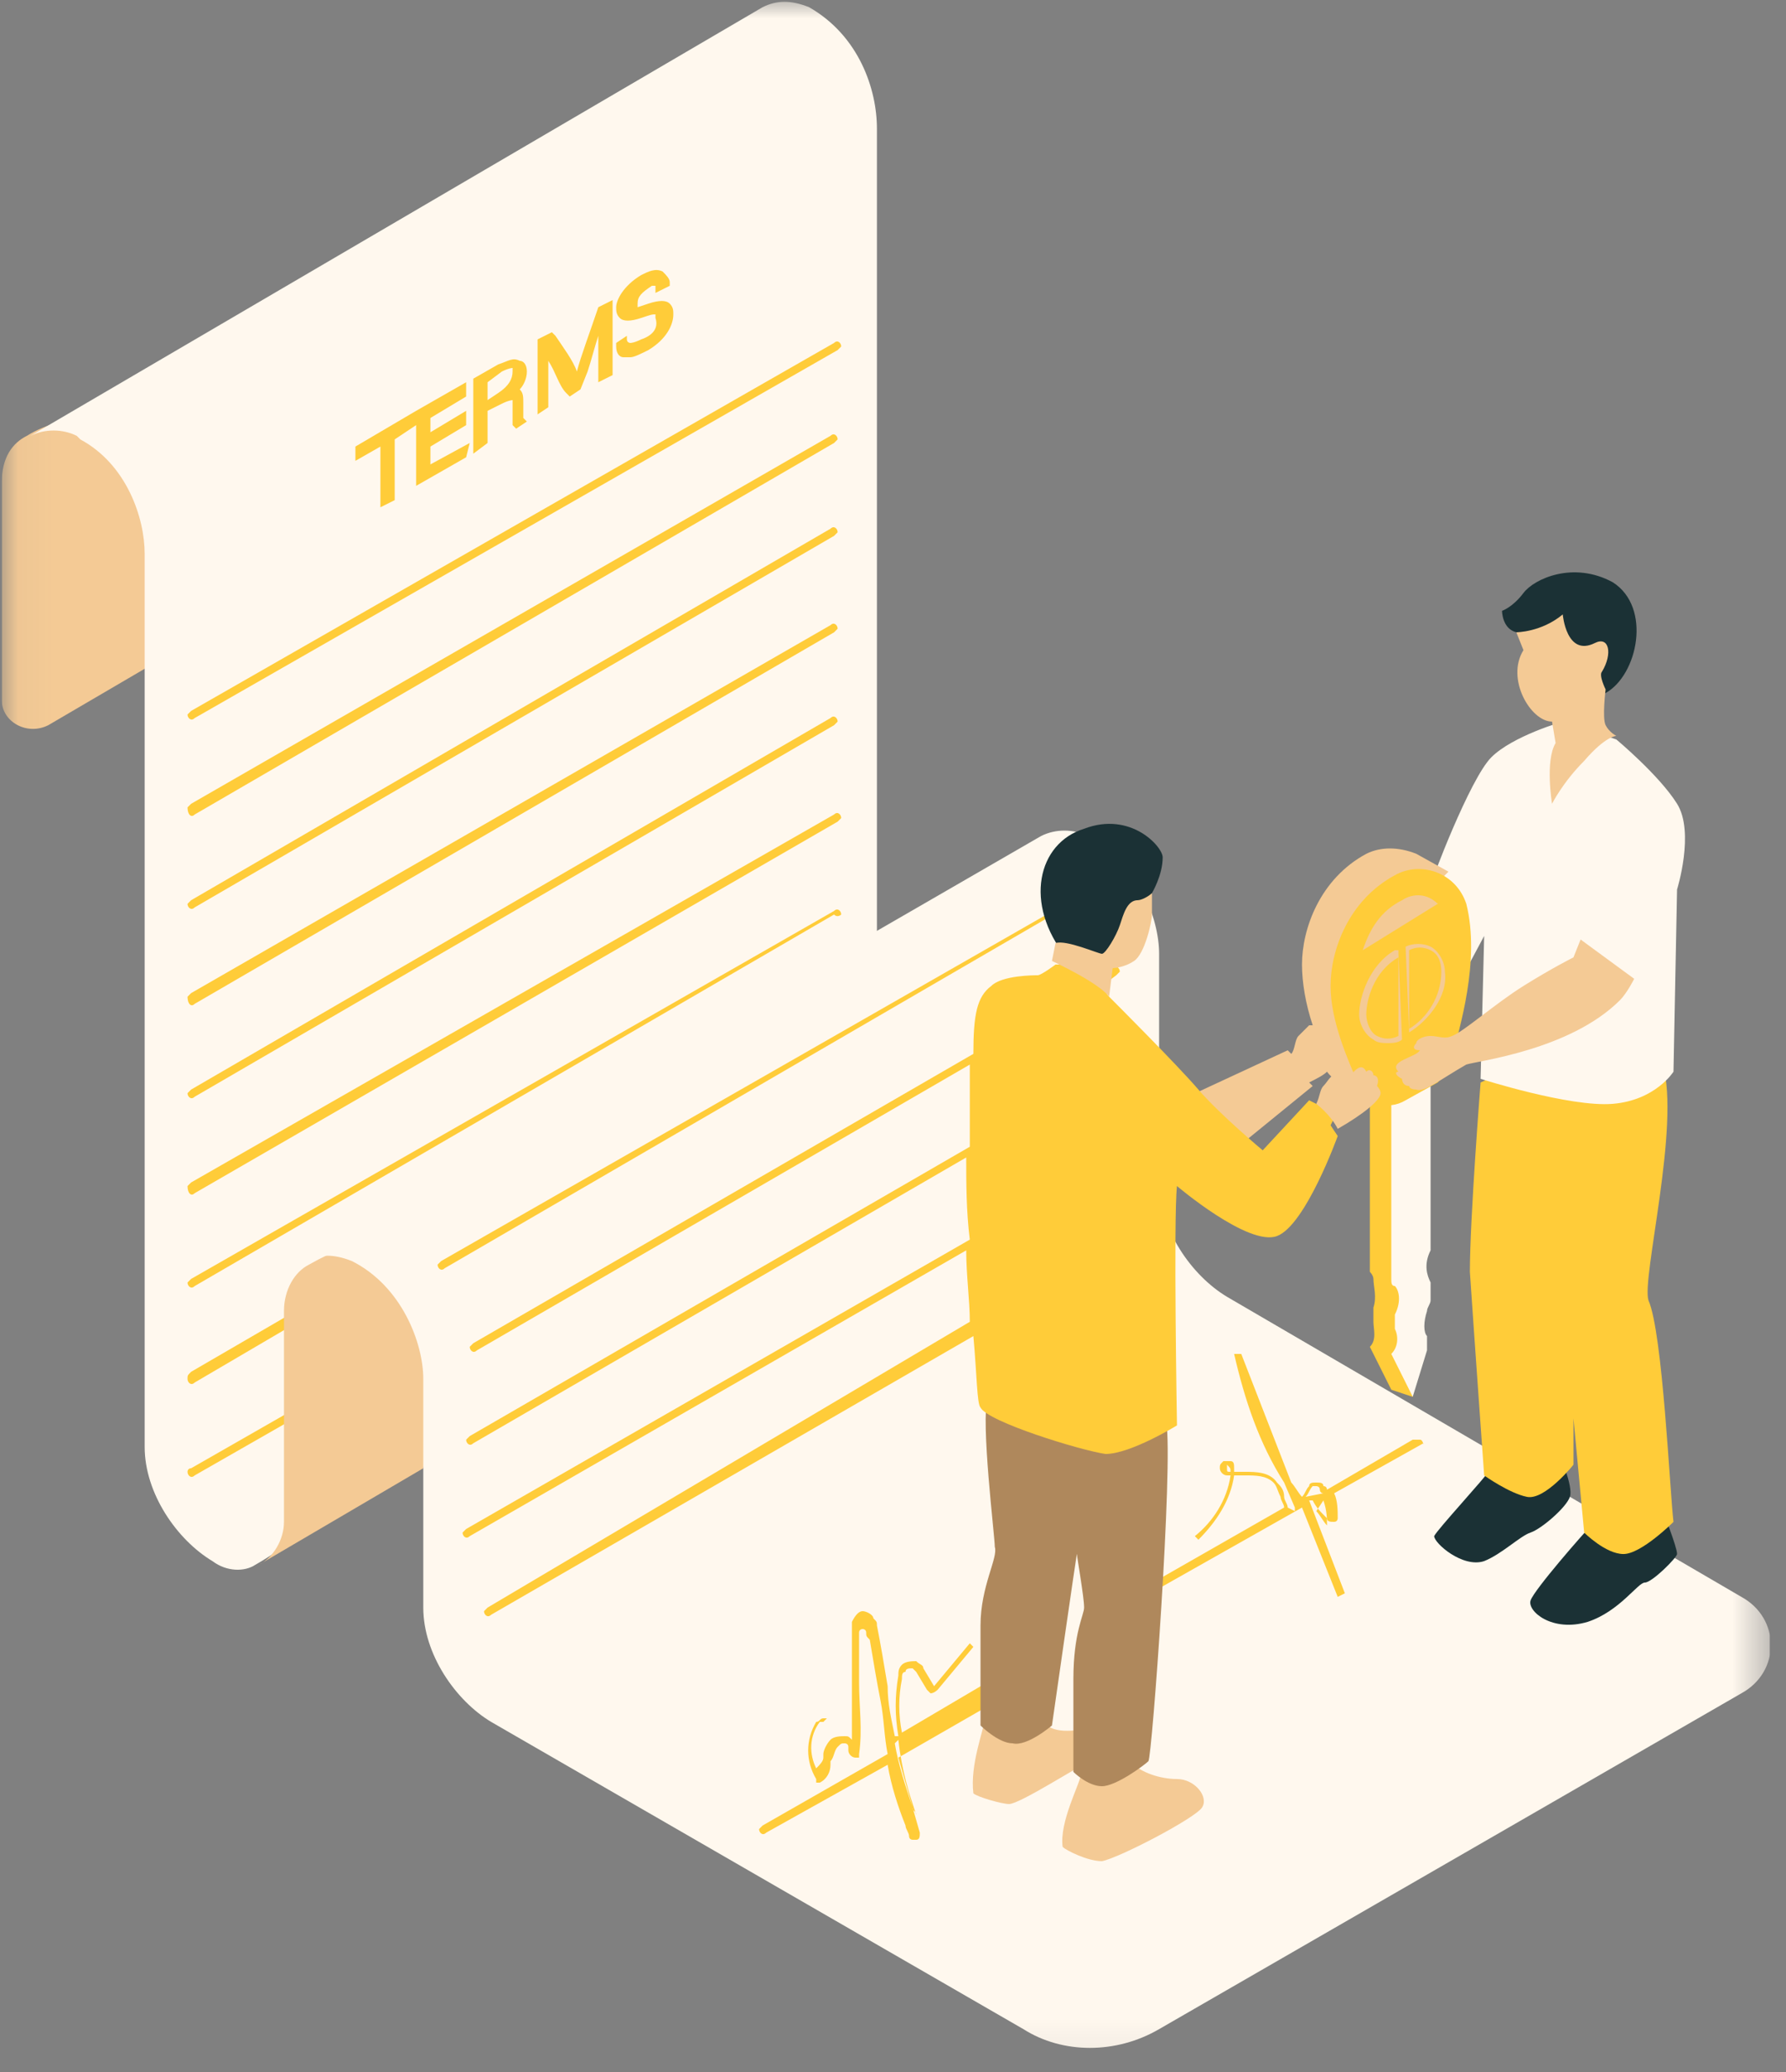 <svg width="50" height="58" viewBox="0 0 50 58" fill="none" xmlns="http://www.w3.org/2000/svg">
<rect x="0" y="0" width="50" height="58" fill="#808080" stroke="none"/>
<g clip-path="url(#clip0_266_12)">
<mask id="mask0_266_12" style="mask-type:luminance" maskUnits="userSpaceOnUse" x="0" y="0" width="50" height="58">
<path d="M49.55 0H0.05V57.9H49.55V0Z" fill="white"/>
</mask>
<g mask="url(#mask0_266_12)">
<path d="M5.45 17.901L1.35 20.301C0.75 20.601 0.05 20.201 0.05 19.601V13.501C0.05 12.801 0.35 12.401 0.75 12.201C1.85 11.501 3.65 11.601 3.65 11.601L5.45 17.901Z" fill="#F4CA95"/>
</g>
<mask id="mask1_266_12" style="mask-type:luminance" maskUnits="userSpaceOnUse" x="0" y="0" width="50" height="58">
<path d="M49.55 0H0.05V57.9H49.55V0Z" fill="white"/>
</mask>
<g mask="url(#mask1_266_12)">
<path d="M24.55 3.601V28.701C24.55 28.701 10.55 41.901 7.15 43.801C6.85 44.001 6.35 44.001 5.95 43.701C4.95 43.101 4.05 41.801 4.05 40.501V15.501C4.05 14.501 3.55 13.001 2.25 12.301L2.15 12.201C1.75 12.001 1.25 12.001 0.85 12.201L21.35 0.201C21.75 0.001 22.15 0.001 22.65 0.201C24.05 1.001 24.55 2.501 24.55 3.601Z" fill="#FFF8EE"/>
</g>
<mask id="mask2_266_12" style="mask-type:luminance" maskUnits="userSpaceOnUse" x="0" y="0" width="50" height="58">
<path d="M49.55 0H0.05V57.9H49.55V0Z" fill="white"/>
</mask>
<g mask="url(#mask2_266_12)">
<path d="M5.25 41.2C5.25 41.3 5.35 41.4 5.45 41.3L23.45 31L23.55 30.9C23.55 30.8 23.45 30.7 23.35 30.8L5.35 41.1C5.25 41.1 5.25 41.2 5.25 41.2ZM5.35 38.4L23.25 28C23.35 27.9 23.45 28 23.45 28.1C23.45 28.2 23.45 28.2 23.35 28.2L5.45 38.7C5.35 38.8 5.25 38.7 5.25 38.6C5.25 38.5 5.25 38.5 5.35 38.4Z" fill="#FFCC39"/>
</g>
<mask id="mask3_266_12" style="mask-type:luminance" maskUnits="userSpaceOnUse" x="0" y="0" width="50" height="58">
<path d="M49.55 0H0.05V57.9H49.55V0Z" fill="white"/>
</mask>
<g mask="url(#mask3_266_12)">
<path d="M7.25 43.8C7.65 43.6 7.95 43.1 7.95 42.6V36.7C7.95 36.1 8.25 35.6 8.65 35.4C11.45 33.8 12.95 35.1 12.95 35.1L11.85 41.1L7.25 43.8Z" fill="#F4CA95"/>
</g>
<mask id="mask4_266_12" style="mask-type:luminance" maskUnits="userSpaceOnUse" x="0" y="0" width="50" height="58">
<path d="M49.55 0H0.05V57.9H49.55V0Z" fill="white"/>
</mask>
<g mask="url(#mask4_266_12)">
<path d="M48.75 44.7C49.85 45.3 49.85 46.8 48.75 47.4L32.45 56.8C31.25 57.5 29.75 57.5 28.65 56.8L13.75 48.2C12.75 47.6 11.85 46.3 11.85 45V38.6C11.85 37.6 11.25 36 9.85 35.3C9.35 35.1 8.95 35.1 8.55 35.3L29.15 23.4C29.55 23.2 30.05 23.2 30.45 23.4C31.85 24.1 32.45 25.7 32.45 26.7V33.1C32.45 34.4 33.35 35.7 34.35 36.3L48.75 44.7Z" fill="#FFF8EE"/>
</g>
<mask id="mask5_266_12" style="mask-type:luminance" maskUnits="userSpaceOnUse" x="0" y="0" width="50" height="58">
<path d="M49.55 0H0.05V57.9H49.55V0Z" fill="white"/>
</mask>
<g mask="url(#mask5_266_12)">
<path d="M44.55 42.699C44.35 42.899 42.95 44.499 42.85 44.799C42.75 45.099 43.45 45.699 44.45 45.399C45.35 45.099 45.85 44.299 46.05 44.299C46.25 44.299 46.95 43.599 46.95 43.499C46.95 43.299 46.55 42.299 46.55 42.299M43.65 40.699C43.65 40.699 44.05 41.599 43.95 41.899C43.85 42.199 43.15 42.799 42.85 42.899C42.55 42.999 42.05 43.499 41.55 43.699C40.95 43.899 40.15 43.199 40.15 42.999C40.25 42.799 41.55 41.399 41.75 41.099" fill="#1B3135"/>
</g>
<mask id="mask6_266_12" style="mask-type:luminance" maskUnits="userSpaceOnUse" x="0" y="0" width="50" height="58">
<path d="M49.55 0H0.05V57.9H49.55V0Z" fill="white"/>
</mask>
<g mask="url(#mask6_266_12)">
<path d="M27.55 48.199C27.55 48.399 27.15 49.399 27.25 50.199C27.35 50.299 28.05 50.499 28.25 50.499C28.55 50.499 30.25 49.399 30.35 49.399C30.45 49.299 30.35 48.399 30.35 48.399C30.35 48.399 29.45 48.599 29.25 48.199M31.75 49.399C31.95 49.599 32.45 49.799 32.95 49.799C33.45 49.799 33.85 50.299 33.65 50.599C33.45 50.899 31.35 51.999 30.85 52.099C30.45 52.099 29.85 51.799 29.75 51.699C29.65 50.999 30.25 49.899 30.25 49.699" fill="#F4CA95"/>
</g>
<mask id="mask7_266_12" style="mask-type:luminance" maskUnits="userSpaceOnUse" x="0" y="0" width="50" height="58">
<path d="M49.55 0H0.05V57.9H49.55V0Z" fill="white"/>
</mask>
<g mask="url(#mask7_266_12)">
<path d="M37.15 42.7C37.05 42.6 36.95 42.4 36.85 42.3L37.05 42C37.15 42.3 37.15 42.5 37.15 42.7ZM36.55 41.9C36.65 41.8 36.65 41.7 36.75 41.6H36.85C36.85 41.6 36.95 41.6 36.95 41.7C36.95 41.7 36.95 41.8 37.05 41.8L36.55 41.9ZM34.45 41.2C34.35 41.2 34.35 41.2 34.35 41.1C34.35 41.1 34.35 41.1 34.35 41C34.45 41.1 34.45 41.1 34.45 41.2ZM39.75 40.3C39.75 40.3 39.65 40.3 39.55 40.3L37.15 41.7C37.15 41.7 37.15 41.6 37.05 41.6C37.05 41.5 36.95 41.5 36.85 41.5C36.75 41.5 36.65 41.5 36.65 41.6C36.55 41.7 36.55 41.8 36.45 41.9C36.35 41.8 36.25 41.6 36.15 41.5L34.75 37.9H34.55C34.85 39.2 35.25 40.4 35.95 41.5L36.25 42.2V42.3L36.05 42.2C36.05 42.1 35.95 42 35.95 41.9C35.95 41.7 35.85 41.6 35.75 41.5C35.55 41.2 35.15 41.2 34.85 41.2C34.75 41.2 34.65 41.2 34.55 41.2C34.55 41.2 34.55 41.2 34.55 41.1C34.55 41 34.55 40.9 34.45 40.9C34.35 40.9 34.25 40.9 34.25 40.9C34.15 41 34.15 41 34.15 41.1C34.15 41.2 34.25 41.3 34.35 41.3C34.35 41.3 34.35 41.3 34.45 41.3C34.35 42 33.95 42.6 33.45 43L33.55 43.1C34.05 42.6 34.45 42 34.55 41.3C34.65 41.3 34.75 41.3 34.85 41.3C35.15 41.3 35.45 41.3 35.65 41.5C35.75 41.6 35.75 41.7 35.85 41.9C35.85 42 35.95 42.1 35.95 42.2L31.75 44.6L31.65 44.7C31.65 44.8 31.75 44.9 31.85 44.8L36.45 42.2L37.45 44.7L37.65 44.6L36.65 42H36.75C36.85 42.2 36.95 42.3 37.15 42.5C37.15 42.6 37.25 42.6 37.35 42.6C37.45 42.6 37.45 42.5 37.45 42.5C37.45 42.3 37.45 42 37.35 41.8L39.85 40.4C39.85 40.5 39.85 40.3 39.75 40.3ZM25.65 50.8C25.65 50.7 25.55 50.7 25.55 50.6C25.35 50 25.15 49.4 25.05 48.8L25.15 48.7C25.25 49.6 25.45 50.2 25.65 50.8ZM29.35 46.2C29.35 46.2 29.25 46.2 29.15 46.2L25.25 48.5C25.15 48 25.15 47.5 25.25 47C25.25 46.9 25.25 46.8 25.35 46.8C25.35 46.7 25.45 46.7 25.55 46.7L25.65 46.8L25.95 47.3L26.05 47.4C26.15 47.4 26.25 47.3 26.25 47.3L27.25 46.1L27.15 46L26.15 47.2L25.85 46.7C25.85 46.6 25.75 46.6 25.65 46.5C25.55 46.5 25.35 46.5 25.25 46.6C25.15 46.7 25.15 46.8 25.15 46.9C25.05 47.5 25.05 48 25.15 48.6H25.05C24.95 48.1 24.85 47.7 24.85 47.2C24.75 46.6 24.65 46 24.55 45.5C24.55 45.4 24.55 45.4 24.45 45.3C24.45 45.2 24.25 45.1 24.15 45.1C24.05 45.1 23.95 45.2 23.85 45.4C23.85 45.6 23.85 45.7 23.85 45.9C23.85 46.3 23.85 46.6 23.85 47C23.85 47.6 23.85 48.2 23.85 48.8C23.85 48.8 23.85 48.8 23.85 48.7C23.75 48.6 23.75 48.6 23.65 48.6C23.55 48.6 23.35 48.6 23.25 48.7C23.15 48.8 23.05 49 23.05 49.1V49.2C23.05 49.3 22.95 49.4 22.85 49.5C22.65 49.1 22.65 48.6 22.95 48.2C22.95 48.2 22.95 48.2 23.05 48.2L23.15 48.1H23.05C22.95 48.1 22.95 48.2 22.85 48.2C22.55 48.7 22.55 49.3 22.85 49.8V49.9H22.95C23.15 49.8 23.25 49.6 23.25 49.4V49.3C23.35 49.2 23.35 49 23.45 48.9C23.55 48.8 23.55 48.8 23.65 48.8C23.65 48.8 23.75 48.8 23.75 48.9C23.75 48.9 23.75 48.9 23.75 49C23.75 49.1 23.85 49.2 23.95 49.2H24.05V49.1C24.15 48.4 24.05 47.8 24.05 47.1C24.05 46.8 24.05 46.4 24.05 46.1C24.05 46 24.05 45.8 24.05 45.7C24.05 45.6 24.15 45.6 24.15 45.6C24.15 45.6 24.25 45.6 24.25 45.7C24.25 45.8 24.25 45.8 24.35 45.9C24.45 46.5 24.55 47.1 24.65 47.6C24.75 48.1 24.75 48.6 24.85 49.1L21.35 51.1L21.25 51.2C21.25 51.3 21.35 51.4 21.45 51.3L24.85 49.4C24.95 50 25.15 50.6 25.35 51.1C25.35 51.2 25.45 51.3 25.45 51.4C25.45 51.5 25.55 51.5 25.55 51.5C25.55 51.5 25.55 51.5 25.65 51.5C25.75 51.5 25.75 51.4 25.75 51.3C25.55 50.6 25.35 49.9 25.15 49.2L29.15 46.9C29.45 46.4 29.45 46.2 29.35 46.2Z" fill="#FFCC39"/>
</g>
<mask id="mask8_266_12" style="mask-type:luminance" maskUnits="userSpaceOnUse" x="0" y="0" width="50" height="58">
<path d="M49.55 0H0.05V57.9H49.55V0Z" fill="white"/>
</mask>
<g mask="url(#mask8_266_12)">
<path d="M32.65 39.8C32.85 41 32.25 49.2 32.15 49.3C32.05 49.4 31.25 50 30.85 50C30.45 50 30.05 49.6 30.05 49.6C30.05 49.6 30.05 48.3 30.05 47C30.05 45.7 30.35 45.2 30.35 45C30.35 44.7 30.15 43.6 30.15 43.5C30.15 43.4 29.45 48.3 29.45 48.3C29.45 48.3 28.75 48.9 28.35 48.8C27.95 48.8 27.45 48.3 27.45 48.3C27.45 48.3 27.45 46.6 27.45 45.5C27.45 44.4 27.95 43.6 27.85 43.3C27.85 43 27.45 39.8 27.65 39.1" fill="#AF885C"/>
</g>
<mask id="mask9_266_12" style="mask-type:luminance" maskUnits="userSpaceOnUse" x="0" y="0" width="50" height="58">
<path d="M49.55 0H0.05V57.9H49.55V0Z" fill="white"/>
</mask>
<g mask="url(#mask9_266_12)">
<path d="M41.45 30.301C41.45 30.301 41.15 34.101 41.15 35.601C41.25 37.101 41.55 41.301 41.55 41.301C41.55 41.301 42.25 41.801 42.75 41.901C43.25 42.001 44.05 41.001 44.05 41.001V39.701L44.35 42.901C44.35 42.901 44.95 43.501 45.45 43.501C45.95 43.501 46.85 42.601 46.85 42.601C46.75 41.801 46.55 37.301 46.15 36.401C45.95 35.801 47.05 31.501 46.55 29.801C46.15 28.101 41.45 30.301 41.45 30.301ZM39.35 29.801V34.601C39.35 34.701 39.35 34.801 39.35 34.801C39.15 35.201 39.25 35.501 39.35 35.701C39.35 35.801 39.35 35.801 39.35 35.901V36.201C39.35 36.301 39.45 36.401 39.45 36.501C39.25 36.801 39.35 37.001 39.45 37.101C39.55 37.201 39.55 38.901 39.55 39.101L38.95 38.901L38.35 37.701C38.55 37.501 38.45 37.201 38.45 37.001C38.45 36.901 38.45 36.701 38.45 36.601C38.55 36.301 38.45 36.001 38.45 35.801C38.45 35.701 38.35 35.601 38.35 35.601C38.35 34.701 38.35 30.601 38.35 30.601" fill="#FFCC39"/>
</g>
<mask id="mask10_266_12" style="mask-type:luminance" maskUnits="userSpaceOnUse" x="0" y="0" width="50" height="58">
<path d="M49.55 0H0.05V57.9H49.55V0Z" fill="white"/>
</mask>
<g mask="url(#mask10_266_12)">
<path d="M38.95 30.799C38.95 30.799 38.95 34.899 38.95 35.799C38.95 35.899 38.95 35.999 39.05 35.999C39.15 36.099 39.25 36.399 39.05 36.799C39.05 36.899 39.05 36.999 39.05 37.199C39.15 37.399 39.15 37.699 38.95 37.899L39.55 39.099L39.95 37.799C39.95 37.699 39.95 37.499 39.95 37.399C39.85 37.299 39.85 36.999 39.95 36.699C39.95 36.599 40.05 36.499 40.05 36.399V36.099C40.05 35.999 40.05 35.999 40.05 35.899C39.95 35.699 39.85 35.399 40.05 34.999C40.05 34.899 40.05 34.899 40.05 34.799V29.999M40.05 24.799C40.05 24.699 41.15 21.799 41.75 21.199C42.35 20.599 43.75 20.199 43.75 20.199L45.25 20.699C45.25 20.699 46.45 21.699 46.95 22.499C47.45 23.299 46.95 24.899 46.95 24.899L46.85 29.999C46.85 29.999 46.35 30.799 45.15 30.899C43.95 30.999 41.45 30.199 41.45 30.199L41.55 26.199L40.75 27.699L40.05 24.799Z" fill="#FFF8EE"/>
</g>
<mask id="mask11_266_12" style="mask-type:luminance" maskUnits="userSpaceOnUse" x="0" y="0" width="50" height="58">
<path d="M49.55 0H0.05V57.9H49.55V0Z" fill="white"/>
</mask>
<g mask="url(#mask11_266_12)">
<path d="M40.15 24.8C40.55 26.4 39.95 28.3 39.75 29.1C39.65 29.4 39.55 29.6 39.35 29.8L38.45 30.3C38.05 30.6 37.45 30.4 37.15 30C37.05 30.1 36.85 30.2 36.65 30.3L36.75 30.4L34.05 32.6L33.25 30.7L36.05 29.4L36.15 29.5C36.25 29.4 36.25 29.1 36.35 29C36.45 28.9 36.65 28.7 36.65 28.7C36.65 28.7 36.65 28.7 36.75 28.7C36.55 28.1 36.45 27.5 36.45 27C36.45 26 36.95 24.6 38.25 23.9C38.65 23.7 39.15 23.7 39.65 23.9L40.55 24.4L40.15 24.8Z" fill="#F4CA95"/>
</g>
<mask id="mask12_266_12" style="mask-type:luminance" maskUnits="userSpaceOnUse" x="0" y="0" width="50" height="58">
<path d="M49.55 0H0.05V57.9H49.55V0Z" fill="white"/>
</mask>
<g mask="url(#mask12_266_12)">
<path d="M40.25 25.3C39.95 25 39.55 25 39.25 25.2C38.65 25.5 38.35 26 38.15 26.6L40.25 25.3ZM40.65 29.6C40.55 29.9 40.45 30.1 40.25 30.3L39.35 30.8C38.85 31.1 38.25 30.9 38.05 30.4C37.75 29.7 37.25 28.6 37.25 27.6C37.25 26.6 37.75 25.2 39.05 24.5C39.75 24.1 40.75 24.4 41.05 25.3C41.45 26.9 40.85 28.8 40.65 29.6ZM36.85 30.9L36.65 30.8L35.35 32.2C35.35 32.2 34.15 31.2 33.55 30.5C32.95 29.8 31.15 28 31.05 27.9C30.95 27.8 30.95 27.7 30.85 27.6L31.25 27.3L31.35 27.2C31.35 27.1 31.25 27 31.15 27.1L30.65 27.4C30.65 27.3 30.55 27.3 30.55 27.2C30.45 27.1 30.35 27 30.25 27C30.15 27 29.95 27 29.85 27C29.75 27 29.65 27 29.55 27C29.55 27 29.15 27.3 29.05 27.3C28.95 27.3 28.05 27.3 27.75 27.6C27.35 27.9 27.25 28.4 27.25 29.5L13.25 37.6L13.15 37.7C13.15 37.8 13.25 37.9 13.35 37.8L27.15 29.8C27.15 30.3 27.15 31 27.15 31.8C27.15 31.9 27.15 32 27.15 32.1L13.15 40.2L13.05 40.3C13.05 40.4 13.15 40.5 13.25 40.4L27.05 32.4C27.05 33.1 27.05 33.9 27.15 34.7L13.05 42.8L12.95 42.9C12.95 43 13.05 43.1 13.15 43L27.05 35C27.05 35.7 27.15 36.4 27.15 37L13.65 45L13.55 45.1C13.55 45.2 13.65 45.3 13.75 45.2L27.25 37.4C27.35 38.5 27.35 39.3 27.45 39.4C27.65 39.8 30.25 40.6 30.95 40.7C31.65 40.7 32.95 39.9 32.95 39.9C32.95 39.9 32.85 34.1 32.95 33.2C32.95 33.2 34.95 34.9 35.75 34.6C36.55 34.3 37.45 31.8 37.45 31.8L37.25 31.5L37.45 31.1L36.85 30.9ZM30.55 25.1C30.55 25 30.45 24.9 30.35 25L12.35 35.3L12.25 35.4C12.25 35.5 12.35 35.6 12.45 35.5L30.35 25.1C30.55 25.2 30.55 25.1 30.55 25.1ZM23.55 25.6C23.55 25.5 23.45 25.4 23.35 25.5L5.35 35.8L5.25 35.9C5.25 36 5.35 36.1 5.45 36L23.35 25.6C23.45 25.7 23.55 25.6 23.55 25.6ZM5.45 33.4L23.45 23L23.55 22.9C23.55 22.8 23.45 22.7 23.35 22.8L5.35 33.1L5.25 33.2C5.25 33.4 5.35 33.5 5.45 33.4ZM5.45 30.7L23.35 20.3L23.45 20.2C23.45 20.1 23.35 20 23.25 20.1L5.35 30.5L5.25 30.6C5.25 30.7 5.35 30.8 5.45 30.7ZM5.45 28.1L23.35 17.7L23.45 17.6C23.45 17.5 23.35 17.4 23.25 17.5L5.35 27.8L5.25 27.9C5.25 28.1 5.35 28.2 5.45 28.1ZM5.45 25.4L23.35 15L23.45 14.9C23.45 14.8 23.35 14.7 23.25 14.8L5.35 25.2L5.25 25.3C5.25 25.4 5.35 25.5 5.45 25.4ZM5.45 22.8L23.35 12.4L23.45 12.3C23.45 12.2 23.35 12.1 23.25 12.2L5.35 22.5L5.25 22.6C5.25 22.8 5.35 22.9 5.45 22.8ZM5.45 20.1L23.45 9.8L23.55 9.7C23.55 9.6 23.45 9.5 23.35 9.6L5.35 19.9L5.25 20C5.25 20.1 5.35 20.2 5.45 20.1ZM17.95 9.5C17.75 9.6 17.65 9.6 17.65 9.6C17.65 9.6 17.55 9.6 17.55 9.5V9.4L17.25 9.6V9.7C17.25 9.9 17.35 10 17.45 10C17.55 10 17.55 10 17.65 10C17.75 10 17.95 9.9 18.15 9.8C18.65 9.5 18.85 9.1 18.85 8.8C18.85 8.7 18.85 8.6 18.75 8.5C18.65 8.4 18.45 8.4 18.15 8.5C17.85 8.6 17.85 8.6 17.85 8.6C17.85 8.6 17.85 8.6 17.85 8.5C17.85 8.3 17.95 8.2 18.25 8C18.25 8 18.35 8 18.35 8C18.35 8 18.35 8 18.35 8.1V8.2L18.75 8V7.9C18.75 7.8 18.65 7.7 18.55 7.6C18.35 7.5 18.15 7.6 17.95 7.7C17.45 8 17.25 8.4 17.25 8.6C17.25 8.7 17.25 8.8 17.35 8.9C17.45 9 17.65 9 17.95 8.9C18.25 8.8 18.25 8.8 18.35 8.8C18.35 8.8 18.35 8.8 18.35 8.9C18.45 9.2 18.25 9.4 17.95 9.5ZM15.35 11.4V10.5C15.35 10.4 15.35 10.2 15.35 10.1C15.55 10.4 15.65 10.8 15.85 11L15.95 11.1L16.25 10.9L16.45 10.4C16.55 10.1 16.65 9.7 16.75 9.4C16.75 9.4 16.75 9.5 16.75 9.6V10.7L17.15 10.5V8.4L16.75 8.6C16.55 9.2 16.25 10 16.15 10.4C16.05 10.1 15.75 9.7 15.55 9.4L15.45 9.3L15.05 9.5V11.6L15.35 11.4ZM13.65 10.7V11.2L13.95 11C14.25 10.8 14.35 10.6 14.35 10.4C14.35 10.3 14.35 10.3 14.35 10.3C14.35 10.3 14.25 10.3 14.05 10.4L13.65 10.7ZM13.25 12.7V10.6L13.95 10.2C14.25 10.1 14.35 10 14.55 10.1C14.65 10.1 14.75 10.2 14.75 10.4C14.75 10.6 14.65 10.8 14.55 10.9C14.65 11 14.65 11.1 14.65 11.3V11.4V11.5C14.65 11.6 14.65 11.7 14.65 11.7L14.75 11.8L14.45 12L14.35 11.9C14.35 11.8 14.35 11.7 14.35 11.5V11.4C14.35 11.3 14.35 11.2 14.35 11.2C14.35 11.2 14.25 11.2 14.05 11.3L13.65 11.5V12.4L13.25 12.7ZM13.05 12.8L13.15 12.4L12.05 13V12.5L13.05 11.9V11.5L12.05 12.1V11.7L13.05 11.1V10.7L11.65 11.5V13.6L13.05 12.8ZM9.95 12.9V12.5L11.65 11.5V11.9L11.05 12.3V14L10.65 14.2V12.5L9.95 12.9Z" fill="#FFCC39"/>
</g>
<mask id="mask13_266_12" style="mask-type:luminance" maskUnits="userSpaceOnUse" x="0" y="0" width="50" height="58">
<path d="M49.55 0H0.05V57.9H49.55V0Z" fill="white"/>
</mask>
<g mask="url(#mask13_266_12)">
<path d="M32.55 23.999C32.55 23.699 31.65 22.699 30.35 23.199C29.05 23.599 28.65 25.299 29.85 26.799L30.65 27.499L31.85 26.499L32.25 24.999C32.25 24.999 32.55 24.499 32.55 23.999ZM42.45 17.699C42.05 17.599 42.05 17.099 42.05 17.099C42.05 17.099 42.35 16.999 42.65 16.599C42.95 16.199 44.05 15.699 45.15 16.299C46.25 16.999 45.85 18.899 44.95 19.399C44.05 19.899 42.75 17.999 42.45 17.699Z" fill="#1B3135"/>
</g>
<mask id="mask14_266_12" style="mask-type:luminance" maskUnits="userSpaceOnUse" x="0" y="0" width="50" height="58">
<path d="M49.55 0H0.05V57.9H49.55V0Z" fill="white"/>
</mask>
<g mask="url(#mask14_266_12)">
<path d="M31.85 25.199C31.55 25.199 31.45 25.599 31.35 25.899C31.25 26.199 30.95 26.699 30.85 26.699C30.75 26.699 29.85 26.299 29.55 26.399L29.45 26.899C29.45 26.899 30.75 27.499 31.05 27.899L31.15 27.099C31.15 27.099 31.45 27.099 31.75 26.899C32.05 26.699 32.25 25.799 32.25 25.599C32.25 25.399 32.25 24.999 32.25 24.999C32.15 25.099 31.95 25.199 31.85 25.199ZM38.55 30.399C38.65 30.099 38.45 30.099 38.45 30.099C38.45 29.999 38.35 29.899 38.25 29.999C38.05 29.599 37.75 30.299 37.55 30.299C37.55 30.099 37.45 30.099 37.35 30.099C37.25 30.099 37.15 30.299 37.05 30.399C36.95 30.499 36.95 30.699 36.85 30.899C36.85 30.899 37.25 31.199 37.45 31.599C38.15 31.199 38.65 30.799 38.65 30.599C38.65 30.499 38.55 30.399 38.55 30.399ZM44.25 26.299L44.05 26.799C44.05 26.799 43.45 27.099 42.65 27.599C41.85 28.099 40.95 28.899 40.65 28.999C40.45 29.099 40.25 28.999 40.05 28.999C39.85 28.999 39.65 29.099 39.65 29.199C39.55 29.299 39.55 29.399 39.75 29.399C39.65 29.599 38.85 29.699 39.15 29.999C39.05 29.999 39.05 30.099 39.25 30.199C39.25 30.199 39.25 30.399 39.45 30.399C39.45 30.399 39.45 30.499 39.65 30.499C39.85 30.599 40.35 30.199 41.05 29.799C41.35 29.699 43.95 29.399 45.35 27.999C45.55 27.799 45.75 27.399 45.75 27.399L44.25 26.299ZM39.45 28.799C39.95 28.499 40.35 27.899 40.35 27.199C40.35 26.899 40.25 26.699 40.05 26.599C39.85 26.499 39.65 26.499 39.45 26.599V28.799ZM39.45 28.899L39.35 26.499C39.55 26.399 39.85 26.399 40.05 26.499C40.25 26.599 40.45 26.899 40.45 27.199C40.55 27.899 39.95 28.599 39.45 28.899ZM39.15 26.799C38.45 27.199 38.25 27.999 38.25 28.399C38.25 28.599 38.35 28.899 38.55 28.999C38.75 29.099 38.95 29.099 39.15 28.999V26.799ZM39.25 29.099C39.15 29.199 38.95 29.199 38.85 29.199C38.75 29.199 38.55 29.199 38.45 29.099C38.25 28.999 38.05 28.699 38.05 28.399C38.05 27.899 38.35 26.999 39.05 26.599H39.15V26.699L39.25 29.099ZM42.65 18.199L42.45 17.699C42.45 17.699 43.15 17.699 43.75 17.199C43.75 17.199 43.85 18.399 44.65 17.999C45.05 17.799 45.15 18.299 44.85 18.799C44.75 18.899 44.95 19.299 44.95 19.299C44.95 19.299 44.85 20.099 44.95 20.299C45.05 20.499 45.25 20.599 45.25 20.599C45.25 20.599 44.95 20.599 44.35 21.299C43.75 21.899 43.45 22.499 43.45 22.499C43.45 22.499 43.25 21.299 43.55 20.799L43.45 20.199C42.85 20.199 42.15 18.999 42.65 18.199Z" fill="#F4CA95"/>
</g>
</g>
<defs>
<clipPath id="clip0_266_12">
<rect width="49.5" height="57.9" fill="white" transform="translate(0.05)"/>
</clipPath>
</defs>
</svg>
